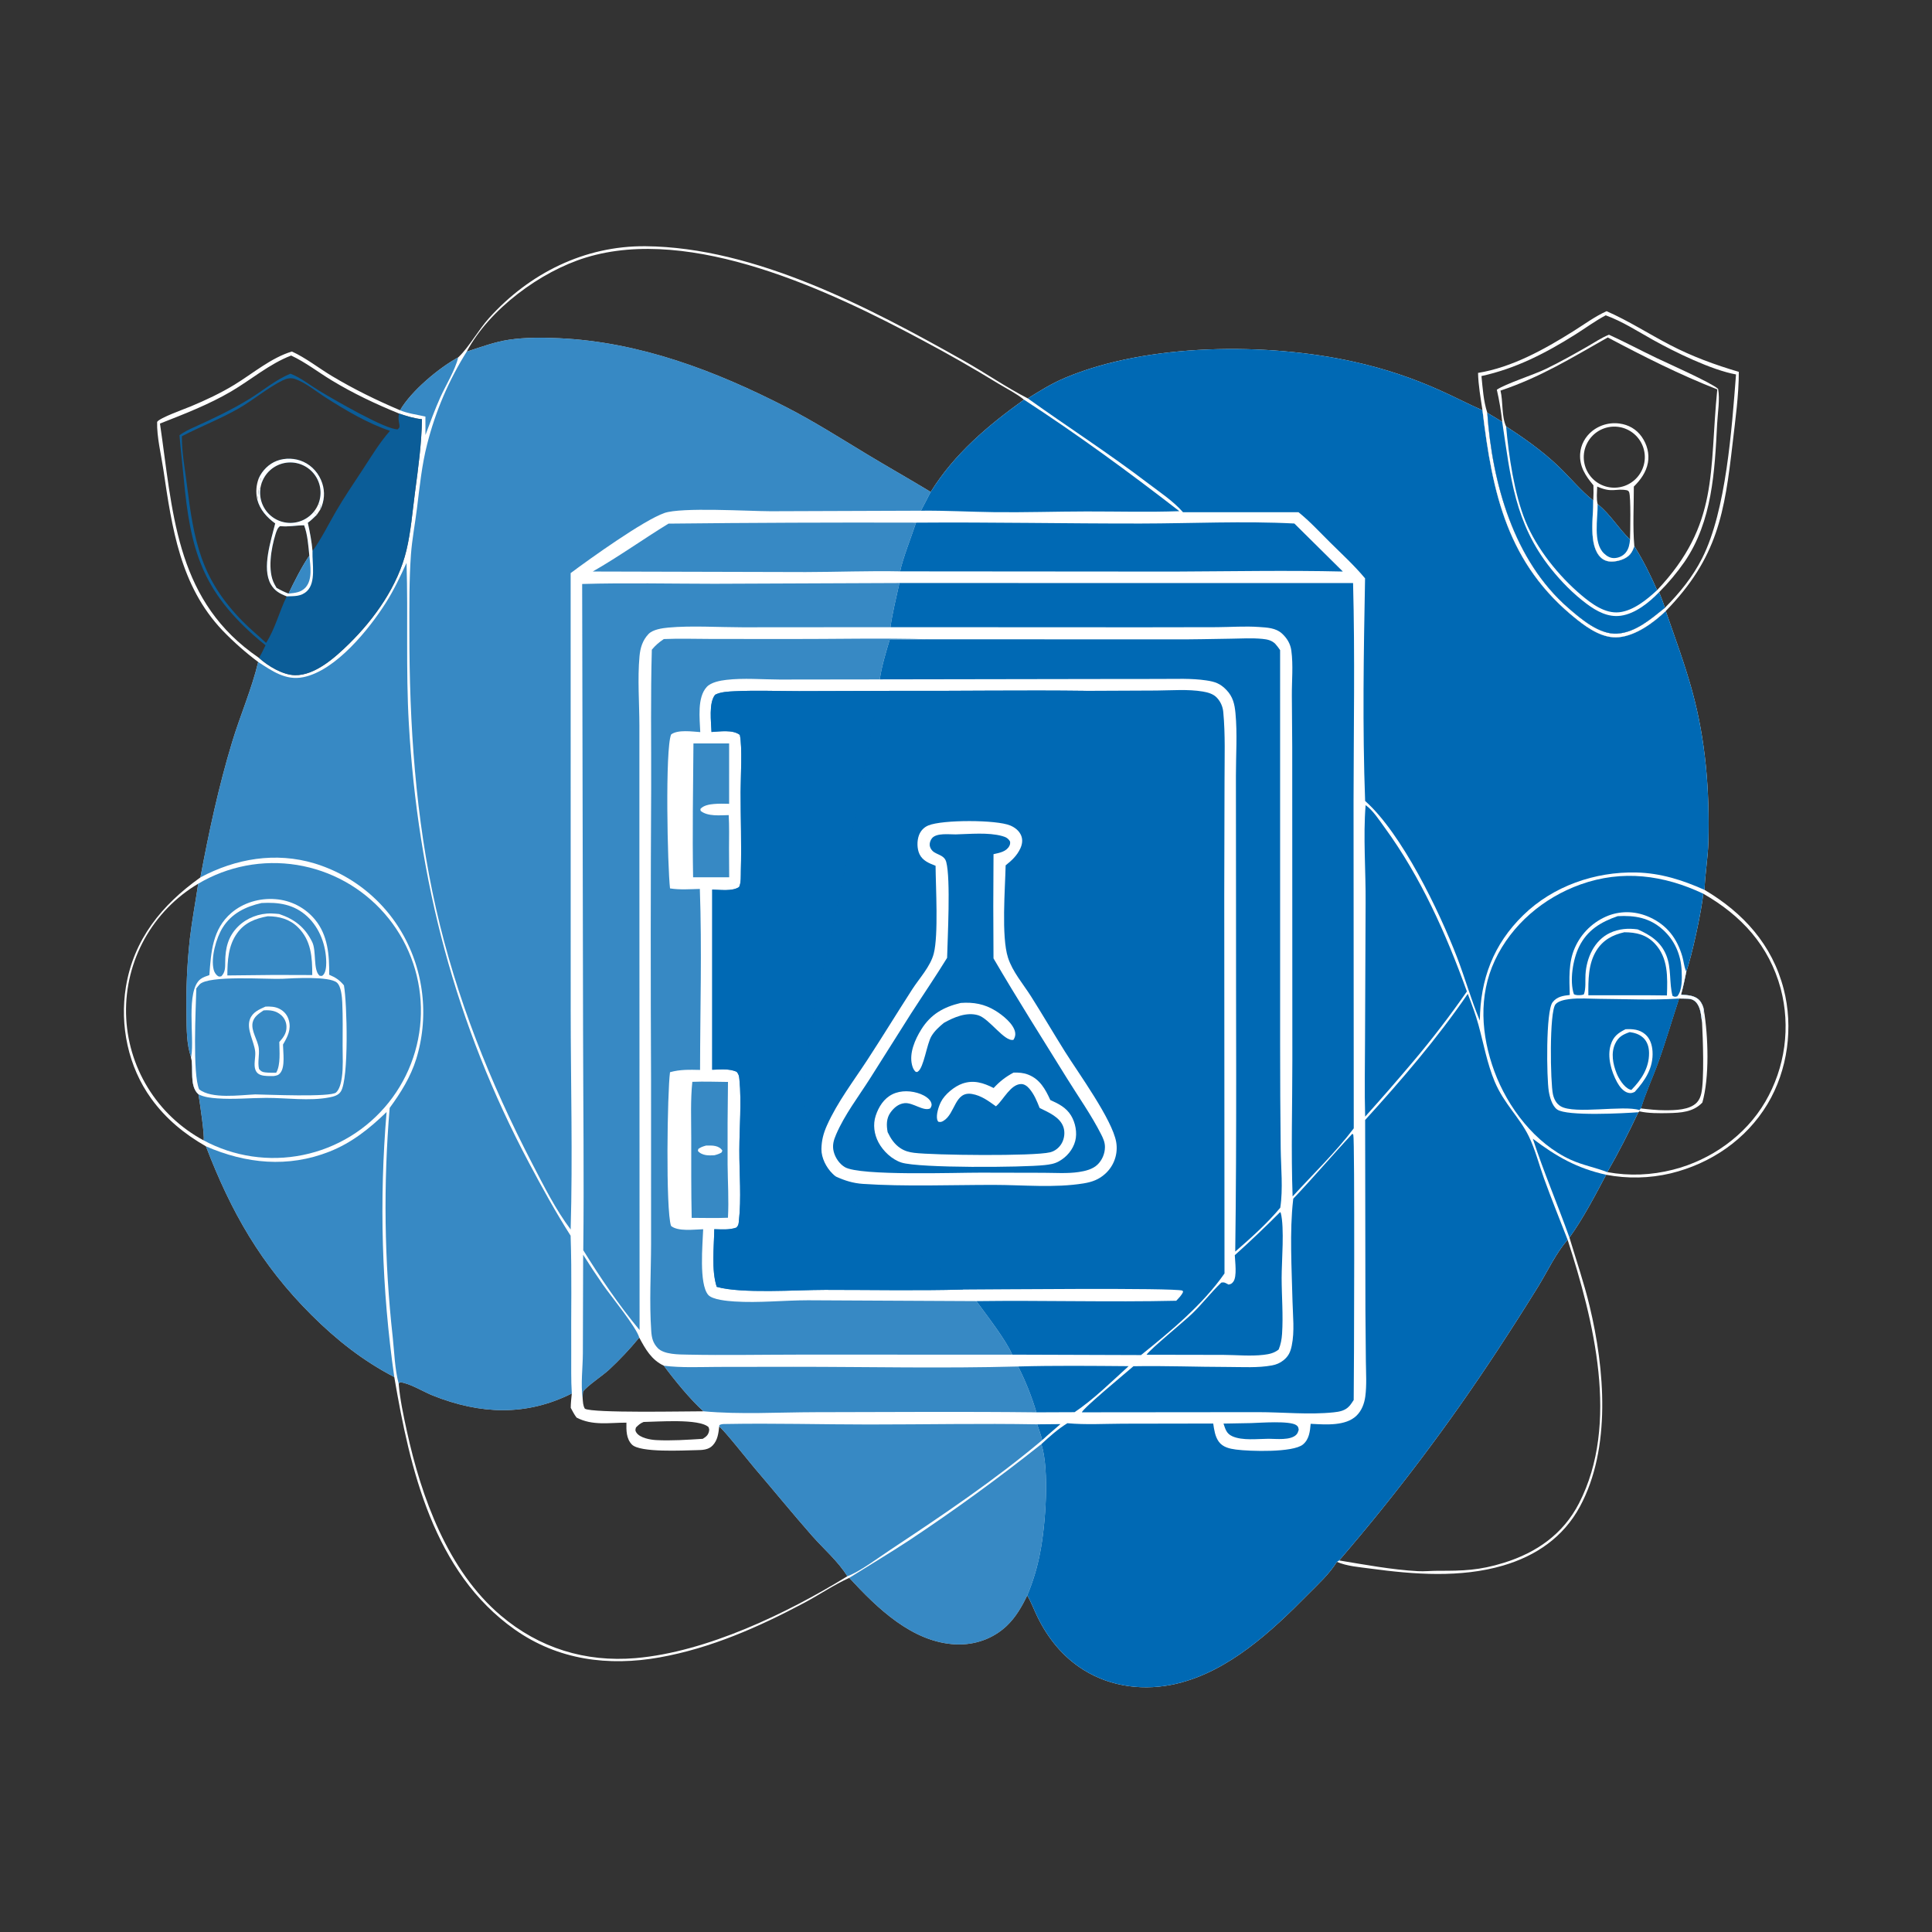 <?xml version="1.0" encoding="utf-8" ?>
<svg xmlns="http://www.w3.org/2000/svg" xmlns:xlink="http://www.w3.org/1999/xlink" width="1024" height="1024">
	<rect width="100%" height="100%" fill="#333333" stroke="none"/>
	<path fill="white" d="M242.831 189.442C242.957 189.325 243.086 189.21 243.21 189.091C248.65 183.85 253.651 174.745 259.193 168.594C280.609 144.824 309.853 130.214 342.12 130.506C400.325 131.031 461.092 163.161 510.673 191.107C522.118 197.557 533.111 205.172 544.76 211.167C551.15 207.132 557.451 203.241 564.437 200.286C608.228 181.758 671.947 181.482 717.759 191.785Q729.501 194.379 740.914 198.169Q752.327 201.959 763.289 206.903C770.842 210.267 778.175 214.132 785.744 217.452C784.765 210.882 783.543 204.301 783.397 197.647C801.362 194.734 818.519 185.202 833.798 175.614C839.528 172.018 845.37 167.698 851.532 164.935C863.225 170.075 873.839 176.943 885.136 182.832C896.757 188.89 909.05 193.4 921.605 197.086C921.61 209.548 919.775 222.352 918.347 234.728C914.068 271.842 910.438 295.558 882.887 323.848C887.742 337.877 892.94 351.875 896.883 366.194C904.086 392.35 906.155 419.12 905.477 446.15C905.263 454.682 903.716 463.133 903.431 471.652C923.987 483.799 939.302 500.706 945.386 524.189C950.617 544.381 947.591 567.2 936.821 585.141C925.477 604.039 906.751 616.735 885.477 621.912Q883.381 622.406 881.261 622.79Q879.142 623.173 877.006 623.445Q874.869 623.717 872.721 623.876Q870.573 624.035 868.42 624.081Q866.267 624.128 864.114 624.061Q861.962 623.994 859.815 623.815Q857.669 623.635 855.535 623.343Q853.402 623.051 851.286 622.648C845.276 633.964 839.296 645.49 831.839 655.94C835.489 668.041 839.595 680.057 842.549 692.351C850.532 725.581 854.091 767.653 837.361 798.566C828.598 814.757 814.122 824.648 796.679 829.768C774.116 836.392 749.44 834.507 726.411 831.39C720.613 830.605 713.942 830.157 708.567 827.803C704.635 834.263 698.414 839.855 693.114 845.227C673.84 864.765 651.249 885.784 623.798 892.343C606.972 896.364 589.063 894.324 574.265 885.05C563.361 878.216 555.472 868.418 549.852 856.943C548.039 853.239 546.569 849.11 544.445 845.595C541.773 851.347 538.209 857.372 533.566 861.76C526.306 868.618 516.616 871.97 506.699 871.548C483.584 870.566 464.89 852.282 450.136 836.288C441.986 839.971 434.215 845.313 426.275 849.533C402.064 862.402 376.74 873.609 349.595 878.455C322.423 883.305 295.741 879.839 272.839 863.691C229.751 833.311 217.291 778.643 208.978 729.858C192.409 721.283 178.246 710.081 165.079 696.955C138.445 670.401 122.542 642.552 109.153 607.582C97.67 600.996 87.916 593.004 80.125 582.228C67.934 565.367 63.388 543.493 66.74 523.043C70.881 497.783 85.827 479.555 106.225 465.036C110.764 440.755 115.866 417.011 123.019 393.349C127.31 379.154 133.402 365.278 136.846 350.865Q126.738 343.275 117.959 334.18C95.474 310.488 91.168 279.811 86.582 248.888C85.402 240.935 83.069 231.575 83.28 223.609C84.607 221.453 97.992 216.702 101.14 215.385C109.095 212.059 116.888 208.41 124.257 203.914C133.951 198 143.764 189.577 154.714 186.314C161.997 189.604 168.996 195.153 175.892 199.284C187.564 206.275 199.525 212.13 212.046 217.448C217.894 207.292 232.608 194.97 242.831 189.442ZM332.017 754.029C322.868 754.022 314.037 755.768 305.582 751.337C304.366 749.77 303.468 747.916 302.506 746.185C302.514 743.635 302.82 741.102 303.071 738.566C278.784 750.741 254.529 749.614 229.556 739.729C224.267 737.635 217.378 733.183 211.925 732.578L211.3 733.369C212.022 741.825 213.849 750.291 215.658 758.573C223.301 793.556 237.355 832.422 265.369 856.214C285.777 873.546 310.273 881.102 336.847 878.841C374.539 875.633 417.199 855.039 449.108 835.454C444.245 827.53 436.504 820.924 430.365 813.942C420.067 802.228 410.19 790.1 400.046 778.245C396.96 774.638 383.53 757.627 381.194 756.101C380.78 759.767 380.383 763.295 377.746 766.099C375.458 768.531 372.182 768.548 369.042 768.611C361.98 768.753 339.247 770.015 334.944 765.655C331.898 762.57 331.937 758.065 332.017 754.029ZM709.782 827.073C723.433 829.314 737.613 831.982 751.426 832.748C755.067 832.95 758.702 832.533 762.342 832.544C775.539 832.585 784.111 832.338 797.109 828.297C814.373 822.929 828.487 813.104 836.886 796.807C858.625 754.625 844.634 699.687 830.865 657.095C824.676 664.271 820.413 673.425 815.498 681.515Q804.712 698.968 793.432 716.107Q774.345 745.179 753.41 772.949Q732.476 800.72 709.782 827.073ZM783.397 197.647C783.543 204.301 784.765 210.882 785.744 217.452C791.007 261.517 798.875 299.062 835.871 328.409C842.02 333.287 849.815 338.544 858.041 337.731C867.199 336.825 876.451 330.012 882.887 323.848C910.438 295.558 914.068 271.842 918.347 234.728C919.775 222.352 921.61 209.548 921.605 197.086C909.05 193.4 896.757 188.89 885.136 182.832C873.839 176.943 863.225 170.075 851.532 164.935C845.37 167.698 839.528 172.018 833.798 175.614C818.519 185.202 801.362 194.734 783.397 197.647ZM154.317 188.443C142.863 192.832 133.06 201.282 122.53 207.459C110.631 214.438 97.587 219.461 84.788 224.499C91.529 270.147 92.718 315.594 133.2 345.793Q135.217 347.28 137.273 348.712C141.981 352.961 149.749 357.702 156.24 357.861C166.968 358.125 177.775 348.312 184.896 341.337C198.54 327.973 210.927 310.441 215.407 291.682C217.782 281.738 218.579 271.384 219.912 261.259C221.628 248.223 223.459 235.365 223.644 222.197C219.474 221.799 215.401 220.495 211.453 219.161C199.046 214.093 187.272 208.54 175.791 201.588C168.618 197.244 161.949 191.995 154.317 188.443ZM893.78 515.002C892.963 519.119 892.088 523.174 890.971 527.22C894.359 527.44 898.166 527.485 900.683 530.136C901.884 531.4 902.882 533.629 903.087 535.343L902.138 542.051C901.649 538.445 901.494 533.873 898.832 531.102C897.17 529.372 895.34 529.31 893.082 529.279L889.943 529.233C886.237 540.382 882.994 551.651 879.017 562.72C876.044 570.997 872.25 579.084 869.69 587.489L868.885 588.353L868.886 589.029L868.363 589.508C863.307 600.183 857.818 611.037 851.905 621.254C863.633 623.38 875.228 622.886 886.784 619.946C906.806 614.852 925.149 601.9 935.63 583.964Q936.609 582.287 937.505 580.563Q938.4 578.84 939.21 577.075Q940.02 575.309 940.742 573.506Q941.464 571.703 942.097 569.867Q942.73 568.031 943.271 566.166Q943.813 564.301 944.263 562.411Q944.713 560.522 945.069 558.613Q945.425 556.704 945.687 554.779Q945.949 552.855 946.116 550.92Q946.284 548.985 946.356 547.044Q946.428 545.103 946.404 543.161Q946.381 541.219 946.262 539.281Q946.143 537.342 945.93 535.412Q945.716 533.481 945.407 531.564Q945.099 529.646 944.697 527.746Q944.295 525.846 943.8 523.968C937.635 501.168 922.984 485.241 902.77 473.679C901.881 482.882 896.806 506.353 893.78 515.002ZM338.814 708.949C333.803 715.058 328.475 720.699 322.696 726.085C319.818 728.766 310.755 734.892 309.109 737.496C308.806 737.975 308.838 740.558 308.816 741.195C308.994 743.085 308.986 744.991 309.994 746.651C314.203 749.062 363.62 747.996 372.866 748.02C366.184 742.142 357.287 731.238 351.862 723.862C345.285 720.768 342.087 715.061 338.814 708.949ZM372.463 762.61C374.162 761.547 375.351 760.707 375.783 758.613C376.01 757.513 375.859 757.393 375.533 756.387C370.524 751.771 348.541 753.576 341.135 753.674C339.375 754.357 338.414 755.257 337.088 756.58C336.739 757.739 336.556 758.199 337.305 759.316C339.197 762.137 344.625 763.104 347.73 763.274C355.733 763.713 364.452 763.106 372.463 762.61ZM105.21 580.02C100.135 575.49 102.793 566.33 101.266 560.365C98.838 553.353 98.93 545.39 98.84 538.033Q98.414 517.678 100.647 497.442C101.781 487.735 103.621 478.062 105.053 468.389Q103.944 469.047 102.857 469.742Q101.77 470.436 100.707 471.166Q99.644 471.896 98.605 472.661Q97.566 473.426 96.553 474.224Q95.541 475.023 94.555 475.854Q93.569 476.686 92.611 477.55Q91.653 478.413 90.724 479.308Q89.795 480.203 88.896 481.128Q87.997 482.053 87.129 483.007Q86.261 483.961 85.425 484.943Q84.589 485.925 83.786 486.935Q82.983 487.944 82.214 488.979Q81.445 490.014 80.71 491.074Q79.975 492.134 79.276 493.218Q78.576 494.302 77.913 495.408Q77.25 496.514 76.624 497.642Q75.997 498.769 75.408 499.917Q74.819 501.064 74.269 502.23Q73.718 503.397 73.206 504.581Q72.694 505.765 72.222 506.965Q71.749 508.165 71.317 509.38Q70.884 510.595 70.492 511.824Q70.099 513.052 69.748 514.293Q69.396 515.534 69.086 516.786Q68.775 518.038 68.507 519.299Q68.237 520.561 68.01 521.83Q67.783 523.1 67.598 524.376Q67.413 525.653 67.27 526.935Q67.127 528.217 67.026 529.502Q66.926 530.788 66.868 532.077Q66.81 533.365 66.794 534.655Q66.779 535.945 66.806 537.234Q66.833 538.524 66.902 539.811Q66.972 541.099 67.084 542.384Q67.196 543.669 67.35 544.95Q67.505 546.23 67.701 547.505Q67.898 548.78 68.136 550.047Q68.375 551.315 68.655 552.574Q68.935 553.833 69.257 555.082Q69.578 556.331 69.941 557.569Q70.303 558.806 70.707 560.032Q71.11 561.257 71.553 562.468Q71.997 563.679 72.48 564.875Q72.963 566.071 73.486 567.25Q74.008 568.429 74.569 569.591Q75.13 570.752 75.729 571.894Q76.328 573.037 76.965 574.158Q77.601 575.28 78.274 576.38Q78.947 577.481 79.656 578.558Q80.365 579.636 81.109 580.689Q81.854 581.742 82.632 582.771Q83.411 583.799 84.223 584.801Q85.035 585.803 85.88 586.778Q86.724 587.753 87.601 588.699Q88.477 589.645 89.384 590.562Q90.291 591.479 91.228 592.365Q92.165 593.252 93.131 594.107Q94.096 594.962 95.09 595.785Q96.083 596.608 97.103 597.397Q98.123 598.187 99.168 598.942Q100.214 599.697 101.284 600.418Q102.353 601.138 103.446 601.823Q104.539 602.508 105.654 603.156Q106.769 603.805 107.905 604.416C108.635 602.346 105.775 583.614 105.21 580.02ZM493.299 260.727C505.854 240.483 523.609 225.572 542.72 211.824C538.727 208.563 533.501 205.965 529.045 203.264Q509.195 191.108 488.63 180.204C440.023 154.17 366.518 119.339 310.552 136.5C286.452 143.89 259.352 163.867 247.374 186.371C254.729 184.004 262.196 181.187 269.856 180.059C278.466 178.791 287.614 178.873 296.297 179.267C339.029 181.206 379.182 196.512 416.835 215.852C431.431 223.349 445.187 232.102 459.215 240.583C470.51 247.411 482.008 253.891 493.299 260.727Z"/>
	<path fill="#0069B4" d="M851.532 164.935C863.225 170.075 873.839 176.943 885.136 182.832C896.757 188.89 909.05 193.4 921.605 197.086C921.61 209.548 919.775 222.352 918.347 234.728C914.068 271.842 910.438 295.558 882.887 323.848C887.742 337.877 892.94 351.875 896.883 366.194C904.086 392.35 906.155 419.12 905.477 446.15C905.263 454.682 903.716 463.133 903.431 471.652C891.706 466.426 880.154 462.735 867.23 462.437C845.42 461.934 823.205 469.629 807.444 484.969C791.485 500.502 784.617 518.99 784.344 540.919C779.735 530.021 776.49 518.318 772.21 507.239C762.82 482.933 743.057 441.866 723.545 424.515C722.095 385.327 722.786 345.75 723.511 306.537C717.8 299.675 711.267 293.713 704.938 287.446C699.476 282.038 694.225 276.29 688.221 271.476L627.015 271.486C621.927 265.636 614.796 260.956 608.651 256.269C587.853 240.405 566.009 226.35 544.76 211.167C551.15 207.132 557.451 203.241 564.437 200.286C608.228 181.758 671.947 181.482 717.759 191.785Q729.501 194.379 740.914 198.169Q752.327 201.959 763.289 206.903C770.842 210.267 778.175 214.132 785.744 217.452C784.765 210.882 783.543 204.301 783.397 197.647C801.362 194.734 818.519 185.202 833.798 175.614C839.528 172.018 845.37 167.698 851.532 164.935ZM783.397 197.647C783.543 204.301 784.765 210.882 785.744 217.452C791.007 261.517 798.875 299.062 835.871 328.409C842.02 333.287 849.815 338.544 858.041 337.731C867.199 336.825 876.451 330.012 882.887 323.848C910.438 295.558 914.068 271.842 918.347 234.728C919.775 222.352 921.61 209.548 921.605 197.086C909.05 193.4 896.757 188.89 885.136 182.832C873.839 176.943 863.225 170.075 851.532 164.935C845.37 167.698 839.528 172.018 833.798 175.614C818.519 185.202 801.362 194.734 783.397 197.647Z"/>
	<path fill="white" d="M851.532 164.935C863.225 170.075 873.839 176.943 885.136 182.832C896.757 188.89 909.05 193.4 921.605 197.086C921.61 209.548 919.775 222.352 918.347 234.728C914.068 271.842 910.438 295.558 882.887 323.848C876.451 330.012 867.199 336.825 858.041 337.731C849.815 338.544 842.02 333.287 835.871 328.409C798.875 299.062 791.007 261.517 785.744 217.452C784.765 210.882 783.543 204.301 783.397 197.647C801.362 194.734 818.519 185.202 833.798 175.614C839.528 172.018 845.37 167.698 851.532 164.935ZM785.203 199.318C785.879 205.863 786.245 212.452 788.287 218.752C790.859 255.906 802.307 297.176 831.331 322.316C838.03 328.118 847.724 336.465 857.219 335.83C866.97 335.177 875.14 327.976 882.409 322.17C890.312 314.19 897.146 305.81 902.242 295.726C914.941 270.597 917.886 227.085 920.127 198.459C907.21 196.142 887.756 186.625 876.167 180.167C867.89 175.553 860.018 170.401 851.071 167.125C845.533 170.056 840.429 173.837 835.129 177.178C819.371 187.112 803.529 195.309 785.203 199.318Z"/>
	<path fill="white" d="M793.352 206.559C797.9 203.436 812.684 198.734 819.262 195.568C826.794 191.943 834.041 187.84 841.298 183.701C845.007 181.586 848.831 178.98 852.789 177.403C861.242 181.268 869.451 185.645 877.829 189.668C883.819 192.544 906.726 202.671 910.635 206.103C911.662 211.659 910.421 218.837 910.123 224.576C908.81 249.843 907.602 276.258 892.8 297.829Q886.795 306.442 879.368 313.864C880.451 316.605 881.595 319.334 882.409 322.17C875.14 327.976 866.97 335.177 857.219 335.83C847.724 336.465 838.03 328.118 831.331 322.316C802.307 297.176 790.859 255.906 788.287 218.752C790.877 220.452 793.662 221.91 796.214 223.635Q795.299 215.011 793.352 206.559ZM795.294 207.032C796.704 212.772 795.809 220.796 798.275 226.034C808.067 232.379 817.613 239.125 826.062 247.215C832.219 253.111 837.782 260.002 844.462 265.282C844.609 273.769 841.681 289.263 848.577 295.604C850.533 297.402 852.976 297.853 855.553 297.574C858.563 297.249 862.136 296.066 864.108 293.643C865.141 292.375 865.706 291.006 866.221 289.473C870.921 297.003 874.746 304.663 878.303 312.784C911.351 277.844 905.793 249.881 910.197 206.387C890.346 198.632 870.96 188.837 852.148 178.855C832.943 189.713 816.524 199.924 795.294 207.032Z"/>
	<path fill="#0069B4" d="M788.287 218.752C790.877 220.452 793.662 221.91 796.214 223.635C800.613 252.694 802.802 277.287 821.922 301.283C827.44 308.208 833.853 314.744 840.964 320.043C846.204 323.948 852.247 327.289 859.019 326.357C866.784 325.287 874.073 319.317 879.368 313.864C880.451 316.605 881.595 319.334 882.409 322.17C875.14 327.976 866.97 335.177 857.219 335.83C847.724 336.465 838.03 328.118 831.331 322.316C802.307 297.176 790.859 255.906 788.287 218.752Z"/>
	<path fill="#0069B4" d="M844.546 257.214C840.412 252.285 837.05 247.276 837.514 240.483C837.84 235.716 840.205 231.436 843.909 228.451Q844.286 228.151 844.678 227.871Q845.07 227.59 845.476 227.33Q845.882 227.07 846.3 226.83Q846.718 226.591 847.148 226.373Q847.578 226.155 848.018 225.959Q848.458 225.763 848.908 225.589Q849.358 225.416 849.815 225.265Q850.273 225.114 850.738 224.987Q851.203 224.859 851.673 224.756Q852.144 224.652 852.62 224.572Q853.095 224.492 853.573 224.436Q854.052 224.38 854.533 224.349Q855.014 224.317 855.496 224.31Q855.978 224.303 856.46 224.32Q856.941 224.337 857.421 224.378Q857.901 224.419 858.379 224.485C863.166 225.106 867.359 227.525 870.139 231.487C872.952 235.495 874.31 240.419 873.425 245.271C872.504 250.319 869.514 254.363 865.961 257.899C865.994 268.264 865.331 279.17 866.221 289.473C870.921 297.003 874.746 304.663 878.303 312.784C872.981 317.749 865.729 323.703 858.234 324.511C850.706 325.322 843.612 320.053 838.169 315.462C826.135 305.312 814.522 290.878 808.525 276.235C802.598 261.762 799.648 241.536 798.275 226.034C808.067 232.379 817.613 239.125 826.062 247.215C832.219 253.111 837.782 260.002 844.462 265.282C844.623 262.573 844.629 259.925 844.546 257.214ZM844.462 265.282C844.609 273.769 841.681 289.263 848.577 295.604C850.533 297.402 852.976 297.853 855.553 297.574C858.563 297.249 862.136 296.066 864.108 293.643C865.141 292.375 865.706 291.006 866.221 289.473C865.331 279.17 865.994 268.264 865.961 257.899C869.514 254.363 872.504 250.319 873.425 245.271C874.31 240.419 872.952 235.495 870.139 231.487C867.359 227.525 863.166 225.106 858.379 224.485Q857.901 224.419 857.421 224.378Q856.941 224.337 856.46 224.32Q855.978 224.303 855.496 224.31Q855.014 224.317 854.533 224.349Q854.052 224.38 853.573 224.436Q853.095 224.492 852.62 224.572Q852.144 224.652 851.674 224.756Q851.203 224.859 850.738 224.987Q850.273 225.114 849.815 225.265Q849.358 225.416 848.908 225.589Q848.458 225.763 848.018 225.959Q847.578 226.155 847.148 226.373Q846.718 226.591 846.3 226.83Q845.882 227.07 845.476 227.33Q845.07 227.59 844.678 227.871Q844.286 228.151 843.909 228.451C840.205 231.436 837.84 235.716 837.514 240.483C837.05 247.276 840.412 252.285 844.546 257.214C844.629 259.925 844.623 262.573 844.462 265.282Z"/>
	<path fill="white" d="M844.546 257.214C840.412 252.285 837.05 247.276 837.514 240.483C837.84 235.716 840.205 231.436 843.909 228.451Q844.286 228.151 844.678 227.871Q845.07 227.59 845.476 227.33Q845.882 227.07 846.3 226.83Q846.718 226.591 847.148 226.373Q847.578 226.155 848.018 225.959Q848.458 225.763 848.908 225.589Q849.358 225.416 849.815 225.265Q850.273 225.114 850.738 224.987Q851.203 224.859 851.673 224.756Q852.144 224.652 852.62 224.572Q853.095 224.492 853.573 224.436Q854.052 224.38 854.533 224.349Q855.014 224.317 855.496 224.31Q855.978 224.303 856.46 224.32Q856.941 224.337 857.421 224.378Q857.901 224.419 858.379 224.485C863.166 225.106 867.359 227.525 870.139 231.487C872.952 235.495 874.31 240.419 873.425 245.271C872.504 250.319 869.514 254.363 865.961 257.899C865.994 268.264 865.331 279.17 866.221 289.473C865.706 291.006 865.141 292.375 864.108 293.643C862.136 296.066 858.563 297.249 855.553 297.574C852.976 297.853 850.533 297.402 848.577 295.604C841.681 289.263 844.609 273.769 844.462 265.282C844.623 262.573 844.629 259.925 844.546 257.214ZM858.236 258.267Q858.625 258.203 859.011 258.12Q859.397 258.037 859.778 257.935Q860.159 257.833 860.535 257.713Q860.91 257.593 861.28 257.454Q861.649 257.316 862.012 257.16Q862.374 257.004 862.728 256.83Q863.082 256.656 863.428 256.465Q863.773 256.275 864.109 256.067Q864.444 255.86 864.769 255.637Q865.094 255.413 865.408 255.174Q865.722 254.935 866.024 254.681Q866.326 254.427 866.615 254.159Q866.904 253.89 867.18 253.608Q867.456 253.326 867.717 253.031Q867.979 252.735 868.226 252.428Q868.472 252.12 868.704 251.801Q868.936 251.481 869.151 251.151Q869.367 250.821 869.567 250.48Q869.766 250.14 869.949 249.79Q870.131 249.441 870.297 249.082Q870.462 248.724 870.61 248.359Q870.758 247.993 870.887 247.62Q871.017 247.248 871.129 246.869Q871.24 246.491 871.333 246.107Q871.426 245.724 871.5 245.336Q871.574 244.949 871.629 244.558Q871.684 244.168 871.72 243.775Q871.756 243.382 871.773 242.988Q871.79 242.594 871.787 242.199Q871.785 241.805 871.763 241.411Q871.741 241.017 871.701 240.624Q871.66 240.232 871.6 239.842Q871.54 239.452 871.461 239.066Q871.383 238.679 871.285 238.297Q871.188 237.914 871.071 237.537Q870.955 237.16 870.821 236.789Q870.687 236.418 870.535 236.054Q870.382 235.691 870.213 235.334Q870.043 234.978 869.856 234.631Q869.669 234.283 869.466 233.946Q869.262 233.608 869.042 233.28Q868.822 232.952 868.587 232.636Q868.351 232.319 868.101 232.015Q867.85 231.71 867.585 231.418Q867.319 231.126 867.04 230.847Q866.761 230.568 866.469 230.304Q866.177 230.039 865.872 229.788Q865.567 229.538 865.25 229.303Q864.933 229.068 864.605 228.848Q864.277 228.629 863.939 228.426Q863.601 228.223 863.253 228.036Q862.906 227.85 862.549 227.68Q862.193 227.511 861.829 227.359Q861.465 227.207 861.094 227.074Q860.723 226.94 860.345 226.824Q859.968 226.709 859.586 226.611Q859.203 226.514 858.817 226.436Q858.43 226.358 858.04 226.298Q857.65 226.239 857.258 226.199Q856.865 226.158 856.471 226.137Q856.078 226.116 855.683 226.114Q855.288 226.112 854.894 226.129Q854.5 226.147 854.107 226.183Q853.715 226.219 853.324 226.275Q852.796 226.35 852.274 226.46Q851.751 226.57 851.238 226.714Q850.724 226.858 850.221 227.035Q849.718 227.213 849.227 227.423Q848.737 227.633 848.261 227.875Q847.786 228.117 847.327 228.39Q846.869 228.663 846.429 228.965Q845.989 229.268 845.571 229.598Q845.152 229.929 844.756 230.287Q844.36 230.645 843.989 231.027Q843.617 231.41 843.271 231.817Q842.926 232.223 842.608 232.652Q842.29 233.08 842.001 233.529Q841.712 233.977 841.453 234.444Q841.194 234.91 840.966 235.393Q840.738 235.875 840.543 236.372Q840.348 236.868 840.185 237.377Q840.023 237.885 839.895 238.403Q839.766 238.921 839.672 239.446Q839.578 239.971 839.519 240.501Q839.46 241.032 839.435 241.565Q839.411 242.098 839.422 242.631Q839.433 243.165 839.479 243.696Q839.525 244.228 839.606 244.755Q839.687 245.283 839.803 245.803Q839.918 246.324 840.068 246.836Q840.217 247.349 840.4 247.85Q840.583 248.351 840.799 248.839Q841.015 249.327 841.262 249.8Q841.509 250.273 841.787 250.728Q842.065 251.184 842.372 251.62Q842.68 252.056 843.015 252.471Q843.35 252.886 843.712 253.278Q844.074 253.67 844.461 254.037Q844.848 254.405 845.259 254.746Q845.669 255.087 846.101 255.4Q846.533 255.713 846.984 255.997Q847.436 256.281 847.905 256.535Q848.375 256.789 848.86 257.011Q849.345 257.233 849.843 257.423Q850.342 257.613 850.852 257.77Q851.362 257.926 851.881 258.049Q852.401 258.172 852.927 258.26Q853.453 258.348 853.984 258.401Q854.515 258.455 855.048 258.473Q855.581 258.491 856.114 258.475Q856.648 258.458 857.179 258.406Q857.71 258.354 858.236 258.267ZM846.781 267.216C853.538 272.56 857.772 280.064 863.946 285.941C864.062 282.128 864.469 263.205 863.461 260.814C863.204 260.203 862.724 259.917 862.067 259.802C856.301 258.801 854.57 261.264 847.159 258.143L846.546 257.879C846.468 260.876 846.054 264.313 846.781 267.216Z"/>
	<path fill="#0069B4" d="M846.781 267.216C853.538 272.56 857.772 280.064 863.946 285.941C863.725 288.43 863.304 290.877 861.692 292.869C860.275 294.62 858.106 295.64 855.87 295.788C853.597 295.938 851.734 294.852 850.143 293.318C844.189 287.578 846.928 274.797 846.781 267.216Z"/>
	<path fill="#0069B4" d="M777.953 526.757C780.024 532.185 782.09 537.615 783.624 543.225C786.353 553.211 788.209 563.723 792.23 573.301C797.12 584.947 805.349 592.179 810.269 602.216C813.727 609.271 815.653 617.13 818.324 624.515C822.271 635.433 826.654 646.27 830.865 657.095C824.676 664.271 820.413 673.425 815.498 681.515Q804.712 698.968 793.432 716.107Q774.345 745.179 753.41 772.949Q732.476 800.72 709.782 827.073L708.567 827.803C704.635 834.263 698.414 839.855 693.114 845.227C673.84 864.765 651.249 885.784 623.798 892.343C606.972 896.364 589.063 894.324 574.265 885.05C563.361 878.216 555.472 868.418 549.852 856.943C548.039 853.239 546.569 849.11 544.445 845.595Q546.765 840.099 548.485 834.386Q550.205 828.674 551.307 822.811C554.14 808.31 556.335 779.293 551.956 765.404C556.349 761.344 560.62 757.498 565.725 754.339C575.533 755.223 585.285 754.629 595.109 754.584L643.031 754.501C643.527 757.78 643.982 761.345 645.975 764.103C648.107 767.054 651.673 767.847 655.1 768.297C662.421 769.258 685.345 769.982 690.607 765.594C693.912 762.838 694.324 758.642 694.682 754.652L695.453 754.693C702.77 755.068 713.203 755.872 718.916 750.396C721.699 747.729 723.117 743.98 723.625 740.23C724.444 734.179 724.009 727.741 723.939 721.644L723.698 694.366L723.551 593.629C743.046 572.161 761.519 550.71 777.953 526.757Z"/>
	<path fill="#0069B4" fill-opacity="0.784" d="M215.473 298.324C216.347 326.687 215.061 355.036 216.683 383.406C221.43 466.414 241.377 542.979 280.465 616.52C287.396 629.559 294.505 642.49 302.442 654.95C303.142 675.404 302.618 695.989 302.763 716.467C302.815 723.765 302.584 731.289 303.071 738.566C278.784 750.741 254.529 749.614 229.556 739.729C224.267 737.635 217.378 733.183 211.925 732.578L211.3 733.369C209.208 725.474 209.026 716.742 208.142 708.629Q206.469 693.518 205.531 678.344Q204.593 663.169 204.392 647.968Q204.19 632.766 204.726 617.572Q205.261 602.378 206.533 587.228C212.444 579.136 217.644 570.818 220.643 561.191Q220.944 560.207 221.221 559.216Q221.498 558.225 221.75 557.228Q222.003 556.231 222.231 555.227Q222.459 554.224 222.663 553.216Q222.867 552.207 223.046 551.194Q223.225 550.181 223.379 549.164Q223.533 548.146 223.663 547.126Q223.792 546.105 223.897 545.082Q224.001 544.058 224.081 543.032Q224.16 542.006 224.215 540.979Q224.269 539.952 224.298 538.923Q224.328 537.895 224.332 536.866Q224.337 535.837 224.316 534.808Q224.295 533.78 224.249 532.752Q224.203 531.724 224.132 530.698Q224.062 529.671 223.966 528.647Q223.87 527.623 223.749 526.601Q223.628 525.579 223.482 524.561Q223.337 523.542 223.166 522.528Q222.996 521.513 222.8 520.503Q222.605 519.493 222.386 518.488Q222.166 517.482 221.922 516.483Q221.677 515.484 221.409 514.49Q221.14 513.497 220.848 512.511Q220.555 511.524 220.238 510.546Q219.922 509.567 219.581 508.596Q219.241 507.625 218.877 506.662Q218.513 505.7 218.126 504.747Q217.739 503.794 217.328 502.85Q216.918 501.907 216.484 500.974Q216.051 500.041 215.595 499.118Q215.139 498.196 214.661 497.285Q214.196 496.402 213.709 495.531Q213.222 494.66 212.714 493.801Q212.206 492.942 211.677 492.096Q211.148 491.25 210.598 490.418Q210.048 489.585 209.478 488.766Q208.908 487.947 208.318 487.143Q207.727 486.338 207.117 485.548Q206.508 484.759 205.878 483.984Q205.249 483.21 204.601 482.451Q203.953 481.692 203.286 480.95Q202.62 480.207 201.935 479.482Q201.25 478.756 200.548 478.047Q199.845 477.338 199.125 476.647Q198.406 475.956 197.669 475.283Q196.933 474.61 196.18 473.955Q195.427 473.3 194.658 472.664Q193.889 472.028 193.105 471.411Q192.32 470.794 191.521 470.197Q190.722 469.6 189.908 469.022Q189.094 468.445 188.266 467.888Q187.438 467.33 186.597 466.794Q185.756 466.257 184.902 465.742Q184.047 465.226 183.181 464.731Q182.314 464.237 181.435 463.764Q180.557 463.291 179.666 462.84Q178.776 462.389 177.875 461.96Q176.975 461.531 176.063 461.124Q175.152 460.718 174.231 460.334Q173.31 459.95 172.38 459.589Q171.45 459.227 170.511 458.889Q169.572 458.551 168.625 458.236Q167.678 457.921 166.724 457.63C146.091 451.432 125.013 455.013 106.225 465.036C110.764 440.755 115.866 417.011 123.019 393.349C127.31 379.154 133.402 365.278 136.846 350.865C144.258 355.642 151.368 360.792 160.703 358.93C177.988 355.481 195.676 333.442 204.524 319.465C208.78 312.741 212.172 305.551 215.473 298.324Z"/>
	<path fill="#0069B4" fill-opacity="0.784" d="M381.194 756.101L381.288 755.359C382.398 754.672 383.574 754.769 384.831 754.746C409.973 754.281 435.271 755.003 460.434 755.01C490.175 755.018 519.973 754.399 549.706 754.921C550.684 757.698 551.673 760.446 552.373 763.31C527.17 784.554 499.198 803.326 471.742 821.526C465.777 825.48 455.503 833.165 449.108 835.454C444.245 827.53 436.504 820.924 430.365 813.942C420.067 802.228 410.19 790.1 400.046 778.245C396.96 774.638 383.53 757.627 381.194 756.101Z"/>
	<path fill="#0069B4" fill-opacity="0.784" d="M204.906 589.384Q203.419 606.93 202.93 624.533Q202.441 642.135 202.952 659.737Q203.462 677.338 204.97 694.883Q206.478 712.427 208.978 729.858C192.409 721.283 178.246 710.081 165.079 696.955C138.445 670.401 122.542 642.552 109.153 607.582C130.445 616.813 152.603 619.032 174.545 610.405C186.407 605.741 195.858 598.157 204.906 589.384Z"/>
	<path fill="#0069B4" fill-opacity="0.784" d="M551.956 765.404C556.335 779.293 554.14 808.31 551.307 822.811Q550.205 828.674 548.485 834.386Q546.765 840.099 544.445 845.595C541.773 851.347 538.209 857.372 533.566 861.76C526.306 868.618 516.616 871.97 506.699 871.548C483.584 870.566 464.89 852.282 450.136 836.288C460.79 829.598 471.596 823.179 482.108 816.26Q518.119 792.325 551.956 765.404Z"/>
	<path fill="#0069B4" d="M812.425 603.556C824.995 613.047 835.844 619.227 851.286 622.648C845.276 633.964 839.296 645.49 831.839 655.94C825.578 638.363 818.225 621.325 812.425 603.556Z"/>
	<path fill="#0069B4" fill-opacity="0.784" d="M212.046 217.448C217.894 207.292 232.608 194.97 242.831 189.442C241.547 195.622 236.094 204.524 233.373 210.597C230.438 217.15 228.014 223.841 225.496 230.559L225.487 220.791C221.198 219.81 216.084 219.155 212.046 217.448Z"/>
	<path fill="#0069B4" d="M549.706 754.921L562.075 754.805C558.847 757.632 555.515 760.391 552.373 763.31C551.673 760.446 550.684 757.698 549.706 754.921Z"/>
	<path fill="#0069B4" d="M576.165 366.16L612.975 365.996C620.943 365.936 629.677 365.203 637.519 366.524C640.178 366.972 643.042 367.751 644.951 369.772Q645.315 370.159 645.645 370.575Q645.975 370.99 646.27 371.432Q646.564 371.874 646.821 372.339Q647.077 372.803 647.294 373.288Q647.511 373.772 647.687 374.273Q647.863 374.774 647.997 375.288Q648.131 375.802 648.221 376.325Q648.312 376.848 648.358 377.377C649.485 389.208 649.026 401.629 649.027 413.53L648.88 474.233L649.012 674.953C637.595 691.402 620.287 705.749 604.761 718.215L536.497 717.991C533.069 709.988 522.768 696.899 517.505 689.619C552.818 689.148 588.112 690.227 623.426 689.428C624.811 687.945 626.259 686.603 627.065 684.71L626.77 684.069C622.764 682.445 523.037 683.475 510.561 683.492C486.1 684.143 461.709 683.648 437.25 683.658C422.271 683.664 392.963 685.794 379.865 682.048C376.978 672.973 378.465 661.01 378.583 651.504C382.482 651.572 386.606 651.975 390.326 650.634C391.392 649.487 391.434 648.962 391.61 647.394C392.999 634.992 391.831 621.941 391.87 609.451C391.909 597.182 393.073 584.374 391.907 572.175C391.738 570.411 391.608 569.489 390.493 568.107C386.628 566.264 381.673 566.892 377.48 566.986L377.49 471.494C381.693 471.577 388.145 472.543 391.725 470.136C392.866 468.014 392.597 463.828 392.667 461.43C393.074 447.565 392.529 433.606 392.539 419.727C392.545 411.961 393.542 396.138 392.123 389.505C388.366 386.605 381.554 387.728 377.109 387.969C376.946 382.584 375.544 372.511 379.036 368.22C381.904 366.709 386.04 366.531 389.247 366.378C400.57 365.837 412.082 366.294 423.43 366.307L473.75 366.162C507.881 366.302 542.041 365.715 576.165 366.16Z"/>
	<path fill="#0069B4" fill-opacity="0.784" d="M377.109 387.969C376.946 382.584 375.544 372.511 379.036 368.22C381.904 366.709 386.04 366.531 389.247 366.378C400.57 365.837 412.082 366.294 423.43 366.307L473.75 366.162C507.881 366.302 542.041 365.715 576.165 366.16C556.363 366.574 536.518 366.399 516.711 366.407C499.734 366.414 482.706 366.662 465.735 366.246Q455.239 426.773 442.502 486.869C436.261 516.681 427.138 547.569 426.461 578.142C426.232 588.482 427.649 600.188 433.55 608.99C433.944 609.579 434.218 609.824 434.858 610.109L435.368 609.047C435.349 613.759 437.914 618.76 441.23 622.042C441.814 622.62 442.425 623.21 443.129 623.638C445.409 635.749 471.126 653.737 481.314 660.701C491.183 667.446 502.662 674.419 510.561 683.492C486.1 684.143 461.709 683.648 437.25 683.658C422.271 683.664 392.963 685.794 379.865 682.048C376.978 672.973 378.465 661.01 378.583 651.504C382.482 651.572 386.606 651.975 390.326 650.634C391.392 649.487 391.434 648.962 391.61 647.394C392.999 634.992 391.831 621.941 391.87 609.451C391.909 597.182 393.073 584.374 391.907 572.175C391.738 570.411 391.608 569.489 390.493 568.107C386.628 566.264 381.673 566.892 377.48 566.986L377.49 471.494C381.693 471.577 388.145 472.543 391.725 470.136C392.866 468.014 392.597 463.828 392.667 461.43C393.074 447.565 392.529 433.606 392.539 419.727C392.545 411.961 393.542 396.138 392.123 389.505C388.366 386.605 381.554 387.728 377.109 387.969Z"/>
	<path fill="white" d="M495.87 458.869C492.514 457.578 489.063 456.238 487.386 452.783C485.996 449.92 485.956 445.711 487.051 442.751C487.942 440.341 489.666 438.486 492.046 437.502C499.54 434.4 528.126 434.435 535.456 437.525C537.97 438.585 540.265 440.37 541.286 442.975C542.157 445.196 541.786 447.555 540.803 449.672C538.994 453.563 536.276 456.051 533.009 458.654C532.752 470.929 530.678 496.353 534.232 507.491C536.653 515.079 542.313 521.534 546.523 528.189C552.637 537.852 558.408 547.738 564.48 557.43C571.416 568.498 589.5 593.324 591.6 605.293Q591.699 605.863 591.762 606.438Q591.825 607.014 591.851 607.592Q591.878 608.17 591.869 608.748Q591.859 609.327 591.813 609.904Q591.767 610.481 591.685 611.054Q591.603 611.627 591.486 612.193Q591.368 612.76 591.215 613.318Q591.062 613.876 590.874 614.423Q590.687 614.971 590.465 615.505Q590.243 616.04 589.989 616.559Q589.734 617.079 589.447 617.582Q589.16 618.084 588.843 618.568Q588.525 619.052 588.177 619.514Q587.83 619.977 587.454 620.417Q587.078 620.857 586.676 621.273Q586.273 621.688 585.845 622.078C582.458 625.189 578.796 626.495 574.349 627.219C558.96 629.725 542.326 628.028 526.748 628.019C504.325 628.005 479.571 628.985 457.359 627.483C452.198 627.135 447.823 625.775 443.129 623.638C442.425 623.21 441.814 622.62 441.23 622.042C437.914 618.76 435.349 613.759 435.368 609.047C435.455 604.371 436.444 600.637 438.352 596.382C443.803 584.223 452.414 572.942 459.695 561.801C467.781 549.428 475.48 536.806 483.486 524.383C487.318 518.437 493.146 512.293 494.92 505.375C497.441 495.548 495.966 470.283 495.87 458.869Z"/>
	<path fill="#0069B4" d="M506.452 442.25C514.09 442.057 523.828 441.075 531.19 443.126C533.091 443.655 534.375 444.273 535.368 446.069C535.427 446.959 535.42 447.517 534.99 448.342C533.373 451.449 529.675 452.03 526.586 452.729Q526.343 480.343 526.575 507.958C539.094 529.403 552.482 550.504 565.565 571.618C571.624 581.396 578.473 591.046 583.668 601.311C584.774 603.498 585.66 605.534 585.645 608.03C585.626 611.449 584.138 614.938 581.668 617.303C579.107 619.755 575.23 620.675 571.82 621.189C565.709 622.111 559.09 621.613 552.906 621.602L519.75 621.529C507.239 621.475 455.785 623.374 447.775 618.597C444.87 616.863 442.69 613.611 441.873 610.363C441.041 607.058 441.85 604.33 443.157 601.291C447.688 590.758 454.956 581.344 461.084 571.693L482.801 537.309C489.177 527.426 495.82 517.697 501.986 507.684C502.246 497.075 503.916 465.933 501.542 456.943C500.65 453.566 497.749 453.326 495.161 451.713C493.893 450.923 492.884 449.424 492.763 447.917C492.664 446.681 493.202 445.216 493.984 444.27C496.374 441.38 503.056 442.279 506.452 442.25Z"/>
	<path fill="white" d="M537.234 568.485C539.981 568.457 542.353 568.564 544.961 569.576C551.163 571.984 554.093 577.328 556.69 583.036C561.054 584.997 565.08 586.986 567.675 591.242C569.991 595.042 571.048 600.395 569.898 604.737C568.667 609.386 565.409 613.199 561.248 615.527C558.844 616.872 556.364 617.222 553.678 617.518C542.098 618.793 487.328 619.188 477.834 616.193C472.752 614.59 468.057 610.096 465.613 605.495C463.317 601.175 462.594 595.997 464.152 591.312C465.705 586.644 468.458 582.227 472.989 579.991C477.56 577.736 483.308 578.033 487.972 579.863C490.051 580.679 493.021 582.411 493.657 584.749C493.984 585.953 493.608 586.466 493.059 587.466C489.489 589.25 483.909 584.243 479.429 584.698C476.254 585.02 473.82 587.106 472.012 589.604C469.736 592.751 469.791 596.351 470.467 600.063C472.125 603.515 474.069 606.489 477.337 608.625C479.574 610.087 481.871 610.686 484.486 611.017C494.664 612.303 547.905 612.904 556.62 610.733C559.223 610.084 561.474 608.242 562.767 605.909C564.164 603.39 564.563 600.102 563.624 597.359C561.795 592.02 555.652 589.555 551.019 587.239C549.603 583.65 548.13 579.976 545.577 577.017C544.432 575.689 542.942 574.502 541.087 574.57C535.662 574.771 531.934 582.675 528.276 585.996C528.139 586.12 527.998 586.241 527.859 586.364C523.896 583.523 520.097 580.656 515.148 579.827C505.971 578.289 506.367 590.23 500.115 594.031C499.058 594.674 498.49 594.822 497.306 594.535C497.039 594.128 496.846 593.894 496.726 593.381C496.103 590.719 497.519 586.406 498.694 584.058C500.717 580.011 505.919 575.777 510.09 574.33C516.095 572.246 521.262 573.95 526.649 576.671C529.943 573.132 532.967 570.771 537.234 568.485Z"/>
	<path fill="white" d="M509.193 531.58C515.992 531.076 521.835 532.135 527.666 535.729C531.399 538.031 537.239 542.655 538.041 547.134C538.312 548.645 537.957 549.848 537.143 551.133C532.401 552.293 524.415 539.913 518.483 538.116C512.34 536.255 505.571 539.157 500.283 542.144C497.782 544.215 495.413 546.32 493.712 549.137C491.189 553.313 489.642 566.018 486.457 567.981C485.842 568.36 485.945 568.206 485.189 567.978C484.171 566.957 483.704 565.728 483.368 564.345C481.847 558.093 485.005 550.905 488.282 545.652C493.346 537.537 500.101 533.748 509.193 531.58Z"/>
	<path fill="#0069B4" fill-opacity="0.784" d="M247.374 186.371C254.729 184.004 262.196 181.187 269.856 180.059C278.466 178.791 287.614 178.873 296.297 179.267C339.029 181.206 379.182 196.512 416.835 215.852C431.431 223.349 445.187 232.102 459.215 240.583C470.51 247.411 482.008 253.891 493.299 260.727L488.125 270.684L408.457 270.966C396.957 270.951 361.221 268.735 352.137 271.905C341.169 275.734 312.963 295.925 302.456 303.754L302.482 534.966C302.491 573.821 303.574 612.834 302.465 651.662C294.495 641.147 288.183 628.459 282.116 616.78C259.715 573.661 241.803 528.857 231.058 481.374C220.212 433.441 216.928 383.852 216.985 334.812C217 321.26 216.833 307.608 217.799 294.082C218.39 285.823 219.998 277.603 221.013 269.382C222.42 257.978 223.561 246.509 226.419 235.351Q228.062 228.866 230.206 222.529Q232.35 216.192 234.981 210.042Q237.612 203.891 240.715 197.964Q243.818 192.038 247.374 186.371Z"/>
	<path fill="#0069B4" fill-opacity="0.784" d="M105.053 468.389Q106.513 467.522 108.01 466.72Q109.506 465.918 111.036 465.181Q112.566 464.444 114.126 463.775Q115.687 463.105 117.275 462.504Q118.863 461.903 120.476 461.371Q122.088 460.84 123.723 460.379Q125.357 459.918 127.009 459.528Q128.662 459.139 130.33 458.821Q131.998 458.504 133.679 458.259Q135.359 458.014 137.048 457.843Q138.738 457.671 140.433 457.573Q142.128 457.475 143.826 457.451Q145.524 457.427 147.221 457.476Q148.918 457.526 150.612 457.649Q152.305 457.772 153.992 457.969Q155.679 458.166 157.355 458.435Q159.031 458.705 160.695 459.047Q162.358 459.39 164.004 459.804Q165.651 460.218 167.278 460.703Q168.906 461.189 170.51 461.744Q172.115 462.3 173.694 462.924Q175.273 463.549 176.823 464.242Q178.373 464.934 179.892 465.694Q181.411 466.453 182.895 467.278Q184.379 468.102 185.827 468.991Q187.274 469.879 188.681 470.829Q190.088 471.78 191.453 472.79Q192.817 473.801 194.137 474.87Q195.456 475.939 196.728 477.064Q197.999 478.189 199.221 479.368Q200.443 480.547 201.612 481.779Q202.781 483.01 203.896 484.291Q205.011 485.572 206.069 486.9Q207.127 488.228 208.126 489.601Q209.125 490.974 210.064 492.389Q211.003 493.804 211.879 495.258Q212.756 496.712 213.568 498.204Q214.381 499.695 215.128 501.22Q215.874 502.745 216.554 504.3Q217.234 505.856 217.846 507.44Q218.458 509.024 219 510.633Q219.543 512.243 220.015 513.874Q220.486 515.505 220.887 517.155Q221.288 518.805 221.616 520.471Q221.945 522.137 222.201 523.816Q222.457 525.494 222.64 527.182Q222.823 528.871 222.932 530.565Q223.041 532.26 223.077 533.957Q223.112 535.655 223.074 537.352Q223.036 539.05 222.924 540.744Q222.812 542.439 222.627 544.127Q222.442 545.815 222.183 547.493Q221.925 549.171 221.593 550.837Q221.262 552.502 220.859 554.151Q220.456 555.801 219.982 557.431Q219.507 559.062 218.962 560.67Q218.418 562.278 217.803 563.861Q217.189 565.444 216.507 566.999Q215.825 568.554 215.076 570.078Q214.326 571.602 213.512 573.092Q212.697 574.582 211.818 576.035Q210.94 577.488 209.999 578.901Q209.058 580.315 208.056 581.686Q207.055 583.057 205.995 584.384Q204.935 585.711 203.818 586.99Q202.702 588.269 201.531 589.498Q200.359 590.728 199.136 591.906Q197.913 593.083 196.639 594.206Q195.366 595.329 194.045 596.396Q192.724 597.463 191.358 598.472Q189.991 599.48 188.583 600.428Q187.174 601.377 185.726 602.263Q184.277 603.149 182.792 603.971Q181.306 604.794 179.786 605.551Q178.266 606.308 176.715 606.998Q175.164 607.689 173.584 608.311Q172.004 608.933 170.398 609.486Q168.793 610.039 167.165 610.522Q165.537 611.005 163.89 611.417Q162.242 611.829 160.579 612.168Q158.915 612.508 157.238 612.775Q155.561 613.042 153.874 613.237Q152.187 613.431 150.494 613.551Q148.8 613.672 147.103 613.719Q145.405 613.766 143.707 613.739Q142.01 613.712 140.314 613.612Q138.619 613.511 136.93 613.337Q135.241 613.163 133.561 612.916Q131.881 612.669 130.214 612.349Q128.546 612.029 126.894 611.637Q125.242 611.244 123.608 610.781Q121.975 610.317 120.363 609.783Q118.751 609.249 117.164 608.646Q115.577 608.042 114.017 607.371Q112.458 606.699 110.929 605.96Q109.4 605.221 107.905 604.416C108.635 602.346 105.775 583.614 105.21 580.02C100.135 575.49 102.793 566.33 101.266 560.365C98.838 553.353 98.93 545.39 98.84 538.033Q98.414 517.678 100.647 497.442C101.781 487.735 103.621 478.062 105.053 468.389Z"/>
	<path fill="white" d="M110.971 516.812C111.875 504.579 112.592 492.502 122.588 483.892C128.945 478.416 137.633 475.909 145.949 476.573Q146.705 476.627 147.457 476.719Q148.209 476.811 148.955 476.94Q149.701 477.07 150.44 477.237Q151.179 477.404 151.909 477.609Q152.638 477.813 153.357 478.054Q154.075 478.294 154.78 478.571Q155.485 478.848 156.176 479.16Q156.866 479.472 157.54 479.818Q158.214 480.165 158.869 480.545Q159.524 480.925 160.16 481.337Q160.795 481.75 161.409 482.194Q162.023 482.638 162.613 483.112Q163.204 483.587 163.77 484.09Q164.336 484.594 164.875 485.126Q165.415 485.657 165.927 486.216Q166.44 486.774 166.923 487.357C173.824 495.696 174.579 506.252 174.476 516.636C177.867 518.073 179.923 519.388 182.292 522.259C183.976 531.618 184.959 571.707 180.661 578.493C179.355 580.555 176.904 581.192 174.637 581.631C163.949 583.7 151.938 581.873 141.085 581.9C132.493 581.921 123.775 582.802 115.204 582.165C111.717 581.906 108.386 581.568 105.21 580.02C100.135 575.49 102.793 566.33 101.266 560.365C101.303 560.175 101.345 559.985 101.379 559.793C103.138 550.017 98.326 524.987 106.303 518.921C107.609 517.929 109.432 517.36 110.971 516.812Z"/>
	<path fill="#0069B4" fill-opacity="0.784" d="M149.611 518.779C155.434 518.468 174.59 517.332 178.58 520.811C180.838 522.78 181.281 528.513 181.413 531.4C181.763 539.028 181.598 546.734 181.592 554.372C181.588 559.838 181.965 565.698 181.183 571.104C180.831 573.538 180.064 577.28 178.146 579.022C175.221 581.678 141.254 580.127 135.294 580.054C127.052 580.412 112.281 582.593 105.573 577.397C101.974 569.444 103.808 534.166 104.051 523.887C104.603 523.183 105.139 522.461 105.748 521.804C110.415 516.76 141.434 519.128 149.611 518.779Z"/>
	<path fill="white" d="M140.727 533.513C143.32 533.419 145.851 533.509 148.201 534.74C150.662 536.028 152.334 538.047 153.083 540.728C154.461 545.659 152.402 549.542 149.991 553.642C150.033 557.715 151.236 565.367 148.603 568.634C147.531 569.964 146.619 570.068 145.041 570.33C142.848 570.31 140.268 570.474 138.181 569.745C136.875 569.288 136.036 568.556 135.473 567.278C134.246 564.49 135.557 560.486 135.269 557.45C134.753 552.03 130.428 545.465 132.5 540.124C133.929 536.438 137.376 535.002 140.727 533.513Z"/>
	<path fill="#0069B4" fill-opacity="0.784" d="M139.703 535.528C143.196 535.271 146.304 535.646 149.036 538.053C150.789 539.598 151.767 541.743 151.839 544.072C151.948 547.567 150.278 549.784 148.04 552.274C148.077 556.989 148.844 564.364 146.389 568.567C144.5 568.589 142.585 568.607 140.704 568.409C139.03 568.232 138.298 567.839 137.273 566.527C136.455 562.89 137.592 559.256 137.162 555.6C136.638 551.139 132.909 546.352 133.922 541.885C134.621 538.807 137.262 537.163 139.703 535.528Z"/>
	<path fill="#0069B4" fill-opacity="0.784" d="M141.907 485.634C147.922 485.65 153.451 487.109 157.852 491.418C164.998 498.416 165.528 507.469 165.501 516.801L145.382 516.743L120.498 517.007C120.556 509.194 120.934 501.249 125.656 494.643C129.684 489.008 135.354 486.826 141.907 485.634Z"/>
	<path fill="#0069B4" fill-opacity="0.784" d="M138.613 478.621C147.675 478.096 155.856 479.284 162.841 485.736C169.477 491.865 172.863 501.187 172.912 510.122C172.922 512.118 172.729 515.61 171.054 516.989C170.484 517.458 170.046 517.215 169.368 517.143C165.854 514.139 167.813 504.019 165.473 499.279C161.594 491.419 156.142 487.212 147.981 484.449Q145.916 484.218 143.839 484.158C137.398 483.989 130.775 486.531 126.19 491.066C120.821 496.376 119.399 502.658 119.37 509.892C119.359 512.711 119.426 515.343 117.3 517.458C116.575 517.564 116.24 517.779 115.571 517.367C114.417 516.655 113.591 515.281 113.259 513.978C111.64 507.623 114.586 497.171 117.978 491.722C122.711 484.12 130.192 480.513 138.613 478.621Z"/>
	<path fill="#0069B4" d="M476.728 309.01L717.157 309.033C718.179 347.633 717.463 386.38 717.41 425L717.519 598.053C708.035 610.622 695.786 622.456 685.108 634.143C684.248 610.169 684.979 585.965 684.973 561.963L684.917 422.837Q685.002 395.772 684.711 368.709C684.658 360.841 685.492 352.608 684.436 344.827C683.945 341.209 682.172 338.271 679.506 335.814C676.187 332.756 671.607 332.621 667.269 332.315C659.906 331.796 652.386 332.365 645.003 332.416L605.354 332.481L471.935 332.418C473.086 324.547 475 316.773 476.728 309.01Z"/>
	<path fill="#0069B4" fill-opacity="0.784" d="M308.556 309.522C331.922 308.854 355.261 309.389 378.63 309.409L476.728 309.01C475 316.773 473.086 324.547 471.935 332.418L393.549 332.479C381.195 332.471 366.247 331.522 354.237 332.631C350.974 332.932 345.972 333.65 343.675 336.096C340.554 339.421 339.359 343.389 338.954 347.824C337.85 359.93 338.872 372.434 338.893 384.597L338.894 457.75L338.99 704.959C328.002 691.749 318.198 677.238 309.144 662.65C309.604 624.061 309.092 585.527 309.04 546.942L308.556 309.522Z"/>
	<path fill="#0069B4" fill-opacity="0.784" d="M153.979 198.076C159.314 200.121 164.146 204.038 169.028 207.004C175.889 211.172 204.804 228.039 210.854 227.541L211.721 226.461C211.757 225.768 211.731 225.185 211.58 224.505C211.196 222.772 211.15 221.516 211.372 219.746C211.397 219.551 211.426 219.356 211.453 219.161C215.401 220.495 219.474 221.799 223.644 222.197C223.459 235.365 221.628 248.223 219.912 261.259C218.579 271.384 217.782 281.738 215.407 291.682C210.927 310.441 198.54 327.973 184.896 341.337C177.775 348.312 166.968 358.125 156.24 357.861C149.749 357.702 141.981 352.961 137.273 348.712C138.561 346.533 139.643 344.279 140.734 341.999Q139.032 340.673 137.392 339.272C107.036 313.409 100.894 291.589 97.354 253.278C96.657 245.733 95.729 238.219 95.131 230.661C97.593 228.9 100.273 227.599 103.023 226.359C113.015 221.855 122.717 217.24 132.087 211.516C139.294 207.113 146.124 201.218 153.979 198.076ZM151.979 316.081C148.278 314.631 145.601 313.233 143.551 309.68C138.629 301.15 143.728 286.245 145.868 277.434C141.449 274.233 137.769 270.16 136.358 264.775C136.819 262.892 136.998 260.931 137.247 259.011L138.064 258.517Q138.011 258.841 137.97 259.166Q137.93 259.491 137.904 259.818Q137.877 260.145 137.863 260.472Q137.85 260.8 137.85 261.128Q137.85 261.456 137.863 261.783Q137.877 262.111 137.904 262.438Q137.93 262.765 137.971 263.09Q138.011 263.415 138.064 263.739Q138.118 264.062 138.184 264.383Q138.251 264.704 138.331 265.022Q138.41 265.341 138.503 265.655Q138.596 265.97 138.701 266.28Q138.806 266.59 138.924 266.896Q139.042 267.202 139.173 267.503Q139.303 267.804 139.446 268.099Q139.589 268.394 139.743 268.683Q139.898 268.973 140.064 269.255Q140.23 269.538 140.408 269.813Q140.586 270.089 140.775 270.357Q140.963 270.625 141.163 270.885Q141.363 271.145 141.573 271.397Q141.783 271.648 142.003 271.891Q142.223 272.134 142.453 272.368Q142.683 272.602 142.923 272.826Q143.162 273.05 143.41 273.264Q143.659 273.478 143.915 273.682Q144.172 273.886 144.437 274.079Q144.702 274.272 144.975 274.454Q145.248 274.636 145.527 274.807Q145.807 274.978 146.094 275.137Q146.381 275.296 146.673 275.443Q146.966 275.591 147.265 275.726Q147.564 275.861 147.868 275.984Q148.172 276.107 148.48 276.218Q148.789 276.328 149.102 276.426Q149.415 276.523 149.732 276.608Q150.049 276.693 150.369 276.765Q150.689 276.836 151.011 276.895Q151.334 276.954 151.658 276.999Q151.983 277.044 152.31 277.076Q152.636 277.108 152.963 277.127Q153.291 277.146 153.618 277.151Q153.946 277.156 154.274 277.148Q154.602 277.14 154.929 277.118Q155.256 277.097 155.582 277.062Q155.908 277.027 156.233 276.979Q156.557 276.931 156.879 276.869Q157.201 276.808 157.52 276.733Q157.84 276.659 158.156 276.571Q158.472 276.484 158.784 276.383Q159.096 276.283 159.404 276.17Q159.712 276.056 160.014 275.931Q160.317 275.805 160.615 275.667Q160.912 275.53 161.204 275.38Q161.495 275.23 161.781 275.068Q162.066 274.906 162.344 274.733Q162.623 274.56 162.894 274.375Q163.165 274.191 163.428 273.995Q163.691 273.8 163.946 273.594Q164.201 273.388 164.448 273.171Q164.694 272.955 164.932 272.729Q165.169 272.503 165.397 272.267Q165.625 272.031 165.843 271.786Q166.061 271.542 166.269 271.288L167.915 272.847C166.377 274.308 164.884 275.85 163.147 277.074C164.255 281.987 165.177 287.028 165.646 292.049C170.344 285.551 173.922 278.207 177.936 271.277C182.369 263.626 187.4 256.266 192.249 248.873C196.73 242.041 201.271 234.455 206.701 228.357C194.779 224.328 183.273 217.492 172.685 210.75C167.686 207.568 161.867 202.681 156.257 200.832C154.01 200.091 151.841 200.619 149.767 201.633C142.15 205.358 134.216 212.056 126.557 216.453C116.777 222.066 106.361 226.047 96.4 231.213C96.339 239.718 97.987 248.372 99.043 256.802C102.787 286.684 106.398 306.817 128.721 329.449C132.64 333.423 136.962 336.935 141.029 340.742C145.925 333.109 148.008 324.143 151.979 316.081ZM169.844 269.949L169.687 267.667L168.793 266.985Q168.99 266.484 169.152 265.971Q169.315 265.458 169.443 264.935Q169.571 264.412 169.663 263.881Q169.756 263.351 169.813 262.816Q169.869 262.28 169.89 261.742Q169.911 261.204 169.895 260.666Q169.879 260.128 169.828 259.592Q169.776 259.056 169.689 258.525Q169.601 257.994 169.479 257.47Q169.356 256.946 169.198 256.431Q169.04 255.916 168.848 255.414Q168.656 254.911 168.431 254.422Q168.206 253.933 167.948 253.46Q167.691 252.987 167.402 252.533Q167.113 252.079 166.795 251.645Q166.476 251.211 166.129 250.799Q165.782 250.387 165.408 250Q165.035 249.613 164.636 249.251Q164.237 248.89 163.814 248.556Q163.392 248.222 162.948 247.917Q162.505 247.612 162.041 247.338Q161.578 247.064 161.098 246.821Q160.617 246.579 160.121 246.369Q159.626 246.159 159.117 245.983Q158.608 245.807 158.089 245.665Q157.569 245.524 157.042 245.417Q156.514 245.311 155.98 245.24Q155.447 245.17 154.91 245.135Q154.372 245.1 153.834 245.102Q153.296 245.103 152.759 245.141Q152.222 245.178 151.688 245.251Q151.155 245.325 150.628 245.434Q150.101 245.543 149.582 245.687Q149.063 245.832 148.556 246.01Q148.048 246.189 147.553 246.401Q147.058 246.614 146.579 246.859Q146.1 247.104 145.638 247.381Q145.176 247.658 144.734 247.965Q144.292 248.272 143.871 248.608Q143.451 248.944 143.054 249.308Q142.657 249.671 142.285 250.061Q141.913 250.45 141.568 250.863Q141.223 251.277 140.907 251.712Q140.591 252.148 140.305 252.604Q140.018 253.06 139.763 253.534Q139.508 254.008 139.285 254.498Q139.063 254.988 138.873 255.492Q138.684 255.996 138.529 256.512C138.483 255.554 138.425 254.629 138.277 253.682L137.172 253.442C139.04 249.344 142.503 245.867 146.74 244.259C151.213 242.562 156.428 242.781 160.778 244.754C165.587 246.936 169.136 251.126 170.786 256.111C172.328 260.77 171.922 265.55 169.844 269.949ZM146.569 311.569C148.672 312.766 150.657 313.784 152.938 314.622C155.606 308.956 160.387 299.532 163.958 294.527C163.43 289.312 163.049 283.334 161.192 278.414C156.803 278.436 152.954 279.333 148.487 278.858C147.129 279.567 146.439 281.811 146.004 283.222C143.73 290.594 141.613 302.535 145.485 309.672Q146.009 310.631 146.569 311.569Z"/>
	<path fill="white" d="M136.358 264.775C136.819 262.892 136.998 260.931 137.247 259.011L138.064 258.517Q138.011 258.841 137.97 259.166Q137.93 259.491 137.904 259.818Q137.877 260.145 137.863 260.472Q137.85 260.8 137.85 261.128Q137.85 261.456 137.863 261.783Q137.877 262.111 137.904 262.438Q137.93 262.765 137.971 263.09Q138.011 263.415 138.064 263.739Q138.118 264.062 138.184 264.383Q138.251 264.704 138.331 265.022Q138.41 265.341 138.503 265.655Q138.596 265.97 138.701 266.28Q138.806 266.59 138.924 266.896Q139.042 267.202 139.173 267.503Q139.303 267.804 139.446 268.099Q139.589 268.394 139.743 268.683Q139.898 268.973 140.064 269.255Q140.23 269.538 140.408 269.813Q140.586 270.089 140.775 270.357Q140.963 270.625 141.163 270.885Q141.363 271.145 141.573 271.397Q141.783 271.648 142.003 271.891Q142.223 272.134 142.453 272.368Q142.683 272.602 142.923 272.826Q143.162 273.05 143.41 273.264Q143.659 273.478 143.915 273.682Q144.172 273.886 144.437 274.079Q144.702 274.272 144.975 274.454Q145.248 274.636 145.527 274.807Q145.807 274.978 146.094 275.137Q146.381 275.296 146.673 275.443Q146.966 275.591 147.265 275.726Q147.564 275.861 147.868 275.984Q148.172 276.107 148.48 276.218Q148.789 276.328 149.102 276.426Q149.415 276.523 149.732 276.608Q150.049 276.693 150.369 276.765Q150.689 276.836 151.011 276.895Q151.334 276.954 151.658 276.999Q151.983 277.044 152.31 277.076Q152.636 277.108 152.963 277.127Q153.291 277.146 153.618 277.151Q153.946 277.156 154.274 277.148Q154.602 277.14 154.929 277.118Q155.256 277.097 155.582 277.062Q155.908 277.027 156.233 276.979Q156.557 276.931 156.879 276.869Q157.201 276.808 157.52 276.733Q157.84 276.659 158.156 276.571Q158.472 276.484 158.784 276.383Q159.096 276.283 159.404 276.17Q159.712 276.056 160.014 275.931Q160.317 275.805 160.615 275.667Q160.912 275.53 161.204 275.38Q161.495 275.23 161.781 275.068Q162.066 274.906 162.344 274.733Q162.623 274.56 162.894 274.375Q163.165 274.191 163.428 273.995Q163.691 273.8 163.946 273.594Q164.201 273.388 164.448 273.171Q164.694 272.955 164.932 272.729Q165.169 272.503 165.397 272.267Q165.625 272.031 165.843 271.786Q166.061 271.542 166.269 271.288L167.915 272.847C166.377 274.308 164.884 275.85 163.147 277.074C164.255 281.987 165.177 287.028 165.646 292.049L165.628 292.487C165.422 298.518 167.581 308.658 162.719 313.281C159.568 316.277 155.958 315.912 151.979 316.081C148.278 314.631 145.601 313.233 143.551 309.68C138.629 301.15 143.728 286.245 145.868 277.434C141.449 274.233 137.769 270.16 136.358 264.775ZM163.958 294.527C163.43 289.312 163.049 283.334 161.192 278.414C156.803 278.436 152.954 279.333 148.487 278.858C147.129 279.567 146.439 281.811 146.004 283.222C143.73 290.594 141.613 302.535 145.485 309.672Q146.009 310.631 146.569 311.569C148.672 312.766 150.657 313.784 152.938 314.622C155.606 308.956 160.387 299.532 163.958 294.527Z"/>
	<path fill="#0069B4" fill-opacity="0.784" d="M152.938 314.622C155.606 308.956 160.387 299.532 163.958 294.527C164.483 299.673 165.758 307.043 162.021 311.295C159.626 314.02 156.328 314.275 152.938 314.622Z"/>
	<path fill="white" d="M137.172 253.442C139.04 249.344 142.503 245.867 146.74 244.259C151.213 242.562 156.428 242.781 160.778 244.754C165.587 246.936 169.136 251.126 170.786 256.111C172.328 260.77 171.922 265.55 169.844 269.949L169.687 267.667L168.793 266.985Q168.99 266.484 169.152 265.971Q169.315 265.458 169.443 264.935Q169.571 264.412 169.663 263.881Q169.756 263.351 169.813 262.816Q169.869 262.28 169.89 261.742Q169.911 261.204 169.895 260.666Q169.879 260.128 169.828 259.592Q169.776 259.056 169.689 258.525Q169.601 257.994 169.479 257.47Q169.356 256.946 169.198 256.431Q169.04 255.916 168.848 255.414Q168.656 254.911 168.431 254.422Q168.206 253.933 167.948 253.46Q167.691 252.987 167.402 252.533Q167.113 252.079 166.795 251.645Q166.476 251.211 166.129 250.799Q165.782 250.387 165.408 250Q165.035 249.613 164.636 249.251Q164.237 248.89 163.814 248.556Q163.392 248.222 162.948 247.917Q162.505 247.612 162.041 247.338Q161.578 247.064 161.098 246.821Q160.617 246.579 160.121 246.369Q159.626 246.159 159.117 245.983Q158.608 245.807 158.089 245.665Q157.569 245.524 157.042 245.417Q156.514 245.311 155.98 245.24Q155.447 245.17 154.91 245.135Q154.372 245.1 153.834 245.102Q153.296 245.103 152.759 245.141Q152.222 245.178 151.688 245.251Q151.155 245.325 150.628 245.434Q150.101 245.543 149.582 245.687Q149.063 245.832 148.556 246.01Q148.048 246.189 147.553 246.401Q147.058 246.614 146.579 246.859Q146.1 247.104 145.638 247.381Q145.176 247.658 144.734 247.965Q144.292 248.272 143.871 248.608Q143.451 248.944 143.054 249.308Q142.657 249.671 142.285 250.061Q141.913 250.45 141.568 250.863Q141.223 251.277 140.907 251.712Q140.591 252.148 140.305 252.604Q140.018 253.06 139.763 253.534Q139.508 254.008 139.285 254.498Q139.063 254.988 138.873 255.492Q138.684 255.996 138.529 256.512C138.483 255.554 138.425 254.629 138.277 253.682L137.172 253.442Z"/>
	<path fill="white" d="M137.172 253.442L138.277 253.682C138.425 254.629 138.483 255.554 138.529 256.512Q138.232 257.5 138.064 258.517L137.247 259.011C136.998 260.931 136.819 262.892 136.358 264.775C135.488 260.926 135.76 257.113 137.172 253.442Z"/>
	<path fill="white" d="M168.793 266.985L169.687 267.667L169.844 269.949L167.915 272.847L166.269 271.288Q167.065 270.318 167.699 269.235Q168.334 268.153 168.793 266.985Z"/>
	<path fill="#0069B4" fill-opacity="0.784" d="M351.843 338.713C359.884 338.362 368.042 338.632 376.096 338.649L417.132 338.698C442.195 338.752 467.441 338.099 492.486 338.843Q482.05 339.02 471.614 338.88C469.51 345.884 467.391 352.853 466.279 360.1L413.251 360.169C403.982 360.142 394.184 359.264 385 360.338C381.713 360.722 376.893 361.601 374.594 364.094C369.414 369.712 370.878 380.945 371.156 388.028C366.961 387.764 359.278 386.599 355.723 389.265C352.444 396.811 353.806 459.643 355.127 470.879C360.345 471.694 365.67 471.276 370.932 471.152C372.067 503.013 371.092 535.185 371.047 567.079C365.556 566.968 360.469 566.785 355.122 568.292C353.698 578.629 352.78 641.391 355.661 649.756C359.296 652.856 368.008 651.634 372.699 651.515C372.42 659.52 370.401 680.311 375.313 686.25C377.533 688.934 385.838 689.585 389.219 689.806C402.092 690.648 415.268 689.195 428.162 689.172L517.505 689.619C522.768 696.899 533.069 709.988 536.497 717.991L422.421 717.985C403.15 717.999 383.871 718.376 364.603 717.986C359.966 717.892 351.861 718.018 348.53 714.424C346.046 711.745 345.422 709.09 345.175 705.523C344.111 690.189 345.046 674.69 345.085 659.33L345.073 572.112Q344.707 494.911 345.135 417.716C345.215 393.254 344.793 368.812 345.484 344.356C347.383 342.044 349.361 340.356 351.843 338.713Z"/>
	<path fill="#0069B4" d="M851.905 621.254C845.553 618.778 838.902 617.597 832.604 614.74C813.708 606.168 799.059 586.923 792.041 567.817C785.029 548.727 783.514 527.862 792.298 509.051C801.162 490.067 818.143 475.762 837.719 468.771C859.918 460.844 881.814 463.767 902.77 473.679C901.881 482.882 896.806 506.353 893.78 515.002C892.963 519.119 892.088 523.174 890.971 527.22C894.359 527.44 898.166 527.485 900.683 530.136C901.884 531.4 902.882 533.629 903.087 535.343L902.138 542.051C901.649 538.445 901.494 533.873 898.832 531.102C897.17 529.372 895.34 529.31 893.082 529.279L889.943 529.233C886.237 540.382 882.994 551.651 879.017 562.72C876.044 570.997 872.25 579.084 869.69 587.489L868.885 588.353L868.886 589.029L868.363 589.508C863.307 600.183 857.818 611.037 851.905 621.254Z"/>
	<path fill="#0069B4" d="M868.885 588.353C860.474 585.642 834.634 590.701 827.264 586.387C824.888 584.996 823.669 582.598 823.086 579.984C821.748 573.977 821.069 536.236 824.484 532.258C826.009 530.482 829.429 529.858 831.606 529.568C836.886 528.863 842.661 529.378 847.992 529.412C861.636 529.501 875.688 530.201 889.284 529.282L889.943 529.233C886.237 540.382 882.994 551.651 879.017 562.72C876.044 570.997 872.25 579.084 869.69 587.489L868.885 588.353Z"/>
	<path fill="white" d="M861.555 545.518C865.341 545.324 868.903 545.585 871.936 548.151C874.614 550.418 875.663 553.859 875.87 557.257C876.395 565.915 871.985 572.624 866.455 578.708C865.132 579.322 864.392 579.568 862.938 579.201C860.35 578.549 858.325 575.838 857.115 573.629C854.001 567.942 851.734 560.122 853.725 553.774C855.121 549.321 857.588 547.513 861.555 545.518Z"/>
	<path fill="#0069B4" d="M863.792 547.039C866.435 547.397 868.926 548.178 870.922 550.024C873.187 552.12 874.001 555.095 874.03 558.104C874.106 566.03 869.958 572.271 864.655 577.689C864.363 577.615 864.075 577.527 863.793 577.423C860.754 576.298 857.929 571.646 856.793 568.768C854.866 563.883 853.76 558.146 856.063 553.201C857.75 549.581 860.148 548.281 863.792 547.039Z"/>
	<path fill="white" d="M832.005 527.36C831.775 519.03 831.222 510.132 834.702 502.336Q835.02 501.611 835.374 500.902Q835.727 500.194 836.115 499.503Q836.503 498.813 836.924 498.143Q837.345 497.472 837.799 496.823Q838.253 496.174 838.738 495.549Q839.223 494.923 839.738 494.322Q840.254 493.72 840.798 493.145Q841.342 492.57 841.914 492.022Q842.486 491.475 843.084 490.956Q843.682 490.437 844.305 489.948Q844.928 489.459 845.574 489.001Q846.22 488.544 846.888 488.118Q847.556 487.693 848.244 487.301Q848.932 486.909 849.638 486.551Q850.345 486.194 851.068 485.871Q851.791 485.549 852.529 485.262C859.73 482.546 867.478 483.009 874.435 486.191C883.566 490.368 888.857 497.357 891.651 506.891C892.348 509.27 892.582 512.101 893.498 514.349C893.588 514.569 893.686 514.785 893.78 515.002C892.963 519.119 892.088 523.174 890.971 527.22C894.359 527.44 898.166 527.485 900.683 530.136C901.884 531.4 902.882 533.629 903.087 535.343L902.138 542.051C901.649 538.445 901.494 533.873 898.832 531.102C897.17 529.372 895.34 529.31 893.082 529.279L889.943 529.233L889.284 529.282C875.688 530.201 861.636 529.501 847.992 529.412C842.661 529.378 836.886 528.863 831.606 529.568C829.429 529.858 826.009 530.482 824.484 532.258C821.069 536.236 821.748 573.977 823.086 579.984C823.669 582.598 824.888 584.996 827.264 586.387C834.634 590.701 860.474 585.642 868.885 588.353L868.886 589.029L868.363 589.508C860.768 590.081 830.533 591.723 825.337 588.061C822.633 586.155 821.386 581.437 820.885 578.392C819.744 571.45 819.236 535.891 822.902 531.217C825.241 528.234 828.441 527.743 832.005 527.36Z"/>
	<path fill="#0069B4" d="M860.933 494.114C867.164 494.146 872.539 495.341 877.001 500.035C884.26 507.67 883.835 517.893 883.508 527.613C877.719 527.495 871.916 527.535 866.125 527.5L841.861 527.511C841.813 519.477 841.748 510.91 846.126 503.821C849.558 498.263 854.711 495.482 860.933 494.114Z"/>
	<path fill="#0069B4" d="M857.422 485.579C866.46 485.107 874.258 486.378 881.29 492.69C887.643 498.391 890.894 505.982 891.305 514.433C891.496 518.377 891.728 525.044 888.951 528.077C887.679 528.424 887.679 528.383 886.465 527.846C884.616 520.719 885.991 513.271 883.13 506.225C880.233 499.089 874.682 495.574 867.998 492.594C862.935 491.896 857.984 492.26 853.306 494.473C844.986 498.41 840.874 507.678 840.345 516.497C840.148 519.795 840.64 523.923 839.5 527.006C839.054 527.19 838.87 527.291 838.337 527.363C837.011 527.543 835.311 527.618 834.182 526.921C831.805 519.864 833.683 508.404 836.956 501.767C841.291 492.979 848.477 488.645 857.422 485.579Z"/>
	<path fill="#0069B4" d="M492.486 338.843L621.917 338.884C632.041 338.943 642.182 338.67 652.306 338.527C657.871 338.448 663.599 338.087 669.139 338.626C671.746 338.88 674.215 339.407 676.065 341.411C676.959 342.379 677.714 343.501 678.483 344.57L678.495 554.101Q678.485 581.441 678.799 608.778C678.924 618.936 680.097 630.105 678.575 640.114C671.442 648.618 663.062 656.111 654.697 663.375C655.561 600.793 655.042 538.135 655.115 475.544L655.062 411.113C655.05 400.118 655.867 388.892 654.821 377.95C654.366 373.195 653.483 369.292 650.058 365.722C646.725 362.249 644.016 361.323 639.353 360.631C631.535 359.47 623.394 359.851 615.506 359.854L581.789 359.89L467.968 360.079Q467.123 360.084 466.279 360.1C467.391 352.853 469.51 345.884 471.614 338.88Q482.05 339.02 492.486 338.843Z"/>
	<path fill="#0069B4" d="M716.794 600.896C716.958 601.098 717.181 601.263 717.285 601.501C718.094 603.358 717.68 730.512 717.489 742.032C716.747 743.166 716.005 744.36 715.078 745.352C712.875 747.708 709.978 748.245 706.891 748.568C693.778 749.94 679.952 748.459 666.74 748.466L573.426 748.554C573.844 746.536 597.253 727.204 600.752 724.13C617.449 723.822 634.27 724.504 650.983 724.522C658.54 724.53 666.734 725.081 674.18 723.694C676.483 723.266 678.441 722.441 680.275 720.967C682.965 718.804 683.947 716.574 684.644 713.261C686.239 705.682 685.235 697.29 685.051 689.586C684.648 672.727 683.46 652.658 685.38 636.012L685.463 635.319C696.191 624.081 706.187 612.224 716.794 600.896Z"/>
	<path fill="#0069B4" d="M485.52 277.015C525.233 276.702 564.966 277.533 604.696 277.481C631.77 277.446 658.991 276.063 686.036 277.476L711.743 302.923C681.819 302.226 651.858 302.828 621.927 302.951L477.098 302.832C478.309 296.452 483.261 283.903 485.52 277.015Z"/>
	<path fill="#0069B4" d="M723.807 426.741C727.647 429.393 731.186 434.898 733.945 438.684C753.154 465.03 766.446 494.948 777.482 525.494C768.478 538.423 759.054 550.736 748.879 562.773Q736.453 577.512 723.557 591.842C723.163 578.153 723.474 564.397 723.498 550.698L723.799 478.711C723.946 461.79 722.447 443.392 723.807 426.741Z"/>
	<path fill="#0069B4" d="M542.72 211.824C571.233 230.36 598.208 250.135 625.088 270.937C608.667 271.525 592.238 271.049 575.811 271.076C559.544 271.103 543.278 271.649 527.011 271.452C514.039 271.295 501.104 270.54 488.125 270.684L493.299 260.727C505.854 240.483 523.609 225.572 542.72 211.824Z"/>
	<path fill="#0069B4" fill-opacity="0.784" d="M351.862 723.862C361.248 725.022 370.991 724.526 380.438 724.489L420.463 724.432C460.121 724.427 500.004 725.345 539.637 724.26Q542.597 730.106 545.021 736.195Q547.445 742.284 549.312 748.565C510.294 748.121 471.217 748.433 432.194 748.49C412.621 748.518 392.342 749.783 372.866 748.02C366.184 742.142 357.287 731.238 351.862 723.862Z"/>
	<path fill="#0069B4" fill-opacity="0.784" d="M354.312 277.532Q419.914 276.82 485.52 277.015C483.261 283.903 478.309 296.452 477.098 302.832C460.455 302.498 443.711 303.174 427.055 303.203L314.164 302.915C327.939 295.056 340.807 285.809 354.312 277.532Z"/>
	<path fill="#0069B4" d="M678.477 642.449L678.828 642.836C680.868 650.712 679.281 668.564 679.295 677.306C679.311 687.122 680.184 697.209 679.517 706.987C679.321 709.861 678.833 712.589 677.72 715.262C675.415 717.156 672.724 717.738 669.809 718.083C662.857 718.907 655.507 718.157 648.496 718.117L607.688 718.041C609.926 714.808 627.508 700.5 632.051 696.083C637.387 690.895 641.909 684.951 647.279 679.823C649.005 679.422 649.602 680.074 651.156 680.847C652.411 680.586 652.855 680.428 653.682 679.326C655.739 676.582 654.598 668.671 654.463 665.275C662.714 657.874 670.656 650.304 678.477 642.449Z"/>
	<path fill="#0069B4" fill-opacity="0.784" d="M366.949 573.396C373.214 573.135 379.574 573.395 385.848 573.452Q385.533 595.383 385.645 617.316C385.727 626.696 386.349 636.047 385.829 645.425C379.466 645.715 372.988 645.48 366.611 645.488C366.295 631.271 366.382 617.01 366.372 602.789C366.365 593.081 365.936 583.041 366.949 573.396Z"/>
	<path fill="white" d="M374.227 607.174C375.829 607.15 377.559 607.068 379.133 607.418C380.761 607.78 382.024 608.502 382.886 609.884L382.375 610.898C381.063 611.624 379.995 611.973 378.535 612.327C377.096 612.378 375.576 612.455 374.15 612.221C372.591 611.966 370.843 611.275 369.893 609.977L370.109 608.984C371.436 607.985 372.639 607.622 374.227 607.174Z"/>
	<path fill="#0069B4" fill-opacity="0.784" d="M367.54 394.023L386.454 394.032L386.452 426.036C383.798 425.966 381.065 425.904 378.416 426.13C376.036 426.333 372.821 426.86 371.219 428.787L371.353 429.78C375.084 432.856 381.719 432.095 386.229 432.019C386.566 437.925 386.414 443.873 386.397 449.787L386.488 464.979L367.356 464.977C366.925 441.31 367.376 417.688 367.54 394.023Z"/>
	<path fill="#0069B4" fill-opacity="0.784" d="M309.087 665.048Q314.217 673.224 319.729 681.149C323.791 686.945 337.351 703.504 338.814 708.949C333.803 715.058 328.475 720.699 322.696 726.085C319.818 728.766 310.755 734.892 309.109 737.496C308.806 737.975 308.838 740.558 308.816 741.195C307.749 733.527 308.875 725.128 308.928 717.357L309.087 665.048Z"/>
	<path fill="#0069B4" d="M539.637 724.26C559.113 723.725 578.704 723.938 598.186 724.095C589.038 732.395 579.801 741.576 569.56 748.483L549.312 748.565Q547.445 742.284 545.021 736.195Q542.597 730.106 539.637 724.26Z"/>
	<path fill="#0069B4" d="M663.167 754.266C668.116 754.117 683.476 752.927 687.031 755.336C688.139 756.087 688.147 756.636 688.342 757.841C688.042 758.784 687.817 759.636 687.111 760.375C684.076 763.548 676.471 762.596 672.375 762.58C666.586 762.611 658.442 763.67 653.102 761.224C650.015 759.81 649.491 757.48 648.479 754.531L663.167 754.266Z"/>
	<path fill="white" d="M903.087 535.343C905.397 549.308 906.122 570.891 902.282 584.387C897.455 589.448 890.922 589.819 884.292 589.967C879.436 590.075 873.611 590.122 868.886 589.029L868.885 588.353L869.69 587.489C873.953 587.984 878.197 588.468 882.496 588.462C887.731 588.456 895.602 588.395 899.421 584.293C900.653 582.968 901.349 581.239 901.734 579.492C903.349 572.169 902.587 550.397 902.138 542.051L903.087 535.343Z"/>
</svg>
